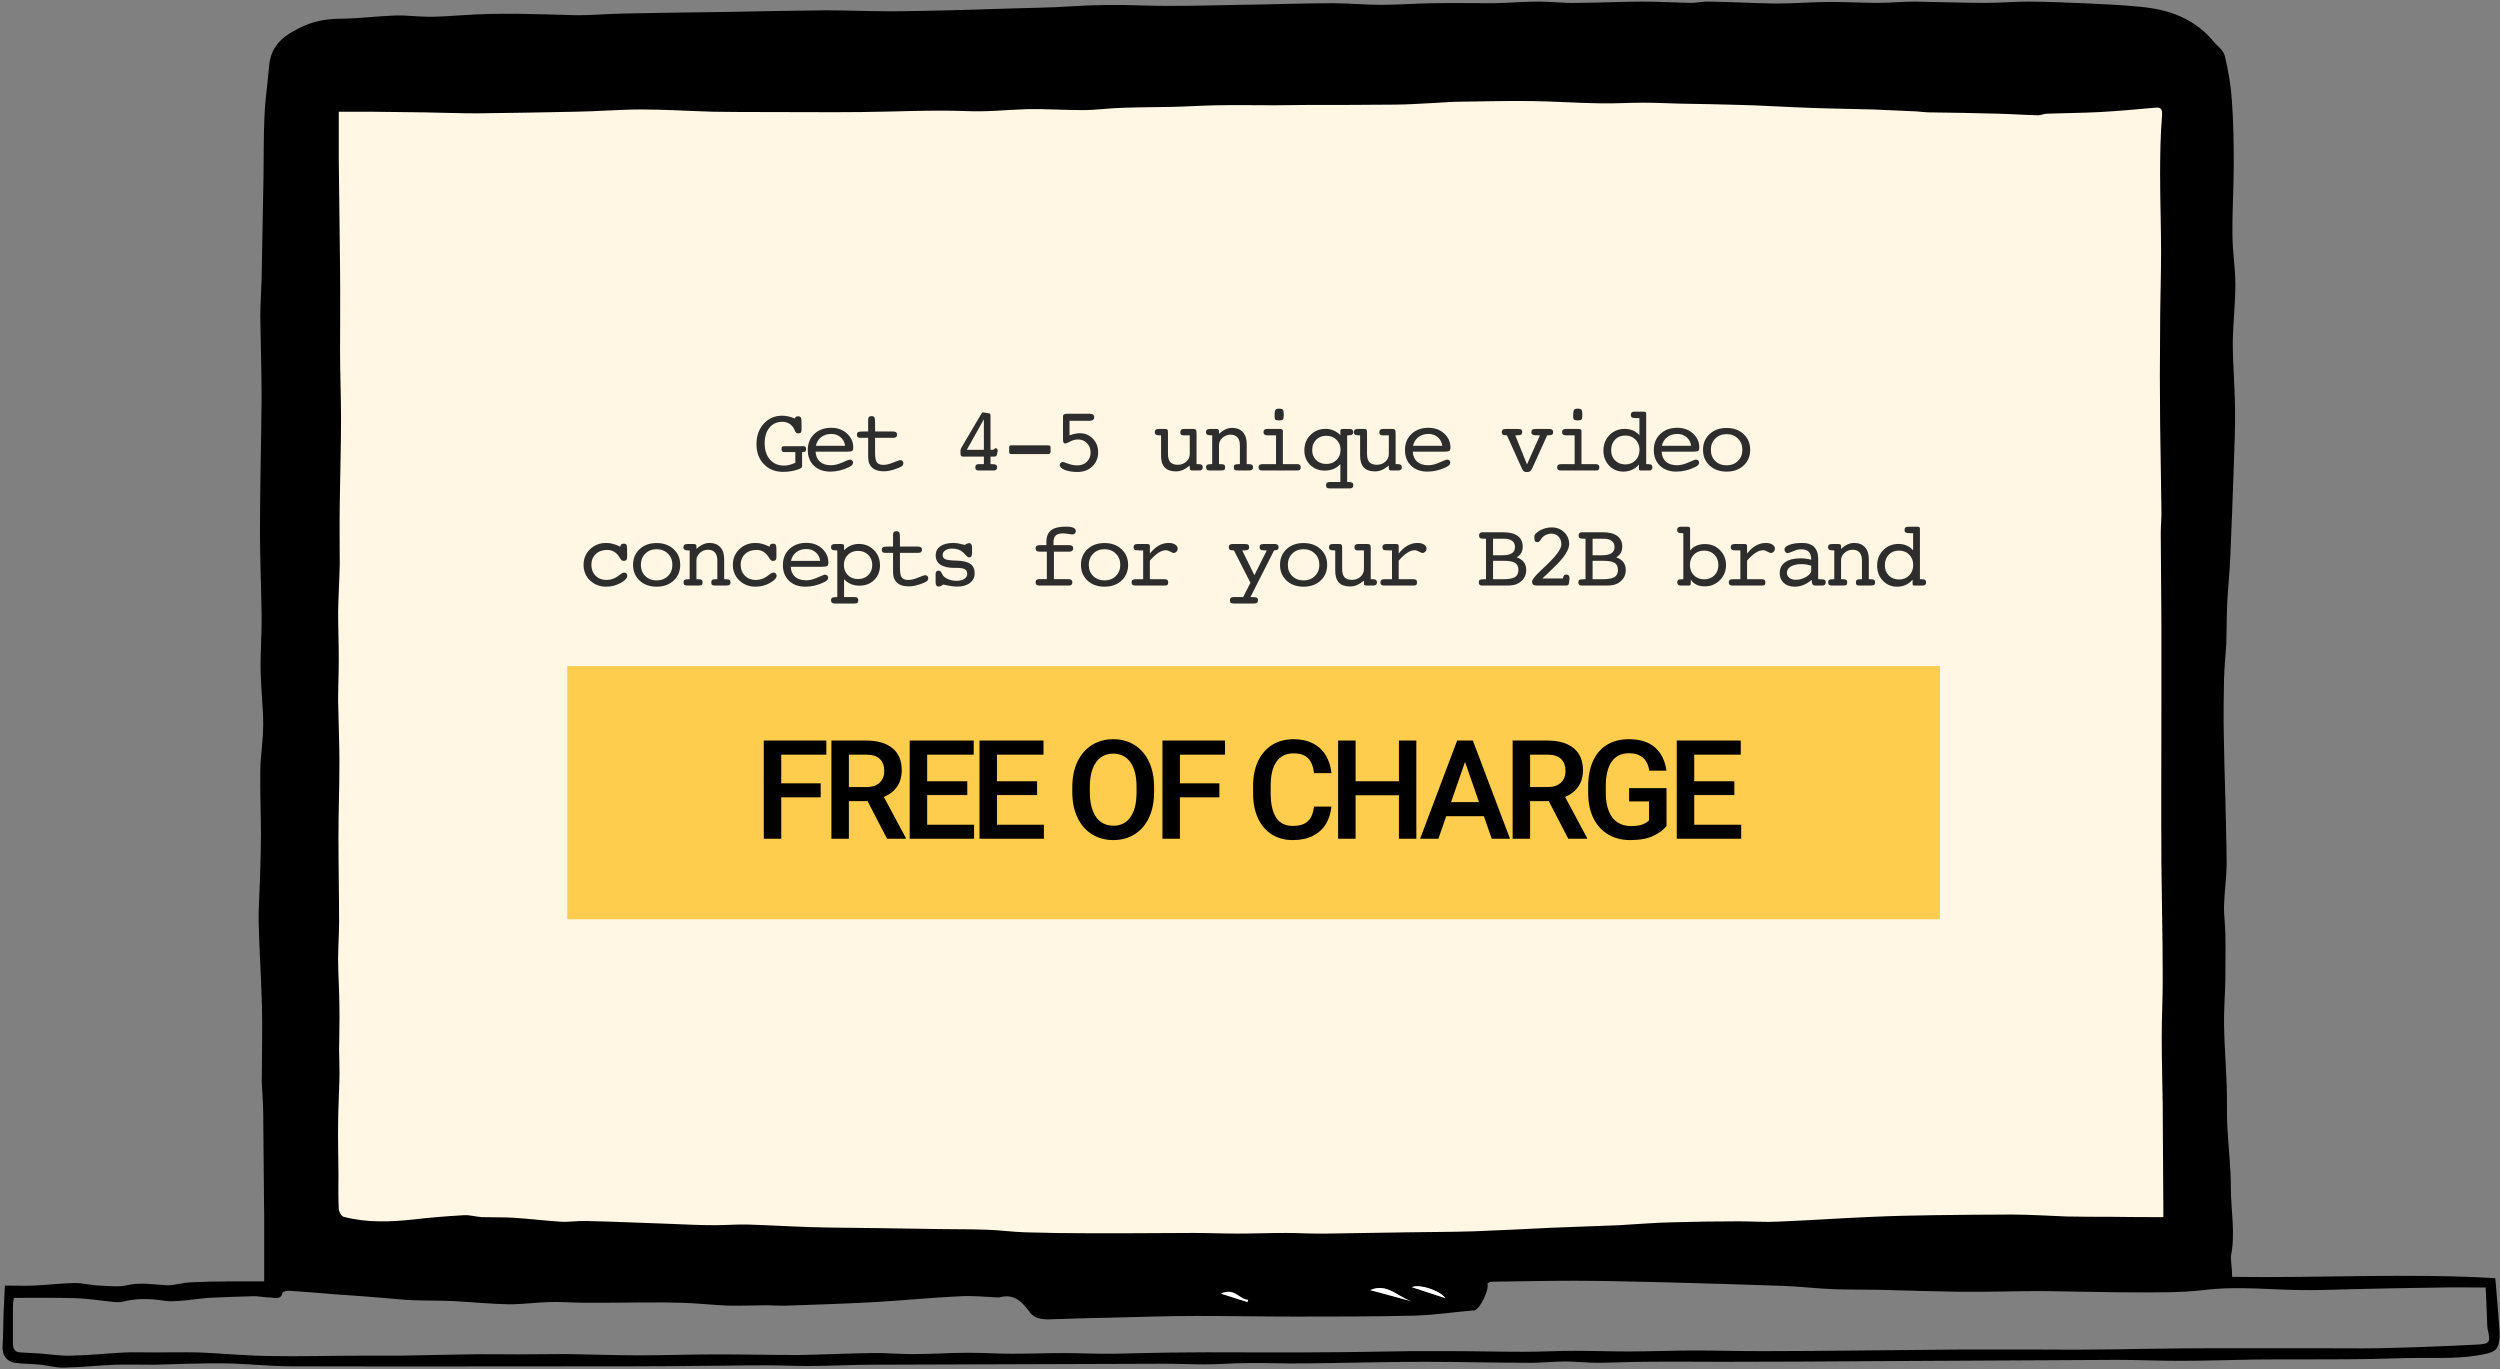 <svg xmlns="http://www.w3.org/2000/svg" width="869" height="476" viewBox="0 0 869 476" fill="none"><rect x="0" y="0" width="869" height="476" fill="#808080" stroke="none"/><rect x="108.878" y="24.543" width="657" height="414" fill="#FFF6E3"></rect><path d="M775.887 443.839C806.42 444.288 836.503 442.492 867.372 444.288C867.821 450.125 868.382 455.738 868.719 461.238C868.831 462.585 868.944 463.932 868.831 465.167C868.495 469.096 867.26 469.994 863.219 470.78C855.922 472.239 848.626 472.014 841.33 472.014C833.697 472.014 825.951 472.463 818.318 472.463C806.869 472.576 795.307 472.463 783.857 472.576C775.214 472.688 766.57 473.025 757.815 473.025C750.518 473.025 743.11 472.688 735.813 472.688C707.75 472.8 679.687 473.025 651.512 473.137C634.001 473.249 616.378 473.361 598.866 473.361C589.774 473.361 580.794 473.249 571.701 473.361C566.201 473.361 560.588 473.698 555.088 473.698C551.384 473.698 547.792 473.249 544.088 473.249C539.71 473.249 535.22 473.81 530.842 473.698C518.943 473.698 507.044 473.361 495.146 473.361C481.114 473.361 467.083 473.81 453.051 473.923C446.541 474.035 440.03 473.698 433.52 473.81C428.693 473.81 423.754 474.259 418.927 474.259C414.212 474.259 409.498 474.035 404.783 474.035C371.108 474.147 337.32 474.259 303.645 474.372C296.011 474.372 288.378 474.821 280.633 474.821C276.255 474.821 271.877 474.596 267.612 474.596C262.224 474.596 256.836 474.596 251.335 474.708C240.671 474.821 229.895 474.933 219.231 474.933C179.943 474.933 140.655 475.045 101.367 474.933C93.846 474.933 86.213 474.035 78.692 473.923C70.386 473.81 62.079 474.147 53.772 474.372C53.211 474.372 52.762 474.372 52.201 474.372C48.272 474.372 44.231 474.259 40.302 474.372C34.353 474.596 28.291 475.27 22.342 475.382C19.648 475.494 16.842 474.708 14.148 474.372C11.117 474.035 8.086 474.147 5.055 473.698C2.024 473.137 0.677 470.78 0.902 467.861C1.126 464.157 1.126 460.34 1.239 456.636C1.351 453.493 1.575 450.35 1.688 446.87C5.168 446.87 8.535 446.982 11.79 446.87C16.505 446.645 21.22 446.084 25.934 445.972C28.853 445.972 31.659 446.758 34.577 446.87C37.721 446.982 41.088 447.431 44.119 446.758C48.833 445.635 53.323 446.533 58.038 446.758C60.62 446.87 63.314 445.86 66.008 445.747C70.722 445.523 75.325 445.411 80.039 445.411C83.968 445.411 88.009 445.411 91.826 445.411C91.826 438.114 91.826 430.706 91.826 423.297C91.713 411.174 91.601 399.051 91.489 386.815C91.489 383.56 91.152 380.305 91.04 377.05C90.928 375.141 91.04 373.121 91.04 371.212C91.04 363.916 91.264 356.62 91.04 349.323C90.816 339.894 90.142 330.353 89.918 320.924C89.805 314.638 90.367 308.351 90.479 301.953C90.591 298.024 90.703 294.096 90.703 290.055C90.703 282.646 90.367 275.125 90.479 267.716C90.591 262.441 91.489 257.165 91.489 251.889C91.489 245.715 90.703 239.429 90.591 233.255C90.479 226.745 91.04 220.122 90.928 213.611C90.816 203.957 90.367 194.416 90.367 184.762C90.367 169.16 90.816 153.557 90.928 137.841C90.928 128.637 90.591 119.432 90.479 110.115C90.479 105.85 90.816 101.472 90.928 97.206C91.152 85.195 91.377 73.184 91.601 61.173C91.713 54.214 91.601 47.254 91.938 40.295C92.162 34.57 93.061 28.845 93.51 23.232C94.071 15.15 99.459 11.783 105.969 8.864C110.123 7.068 114.388 6.507 118.878 6.507C125.052 6.395 131.226 5.609 137.4 5.384C141.329 5.272 145.37 5.833 149.299 5.833C153.227 5.833 157.044 5.497 160.973 5.272C173.882 4.374 186.791 4.935 199.7 5.272C205.312 5.384 210.925 4.823 216.425 4.711C228.436 4.486 240.559 4.262 252.57 4.15C264.02 3.925 275.469 3.701 286.919 3.588C294.328 3.588 301.736 3.925 309.145 3.925C316.104 3.925 323.064 3.701 330.024 3.588C337.432 3.364 344.953 3.139 352.362 2.915C358.76 2.69 365.158 2.69 371.557 2.241C380.088 1.68 388.507 1.568 397.038 1.905C408.375 2.241 419.713 1.905 430.938 1.68C441.714 1.568 452.49 1.119 463.154 1.119C468.767 1.119 474.267 1.68 479.88 1.68C485.829 1.68 491.778 1.231 497.615 1.119C504.799 1.007 512.096 1.119 519.28 1.119C524.556 1.007 529.832 0.558 534.995 0.558C539.148 0.558 543.414 1.119 547.567 1.007C555.313 1.007 563.058 0.558 570.916 0.558C576.528 0.558 582.141 0.894 587.753 1.007C589.886 1.007 591.907 0.445 594.039 0.558C601.785 0.67 609.53 1.119 617.276 1.231C623.674 1.231 630.072 0.67 636.471 0.67C641.859 0.67 647.247 1.007 652.523 1.007C656.9 1.007 661.166 0.558 665.544 0.558C673.738 0.67 681.932 1.007 690.127 1.007C695.066 1.007 700.117 0.558 705.056 0.558C711.455 0.558 717.741 0.894 724.027 1.119C730.65 1.456 737.273 1.68 743.895 2.354C753.661 3.252 762.641 6.282 769.264 14.252C770.611 15.936 772.856 17.395 773.305 19.304C774.54 24.355 775.438 29.518 775.775 34.57C776.336 42.091 776.448 49.611 776.448 57.245C776.448 65.327 775.887 73.521 775.999 81.603C775.999 87.328 777.01 93.053 777.01 98.89C777.01 105.513 776.224 112.136 776.112 118.759C776.112 126.279 776.785 133.912 776.897 141.433C777.01 148.393 776.673 155.465 776.448 162.424C776.112 173.088 775.663 183.752 775.214 194.416C774.989 199.355 774.428 204.294 774.203 209.233C773.979 214.06 773.979 218.887 773.867 223.714C773.642 227.755 773.193 231.684 773.081 235.725C772.969 241.899 772.856 248.072 772.969 254.246C773.081 261.992 773.305 269.849 773.53 277.595C773.642 285.115 773.979 292.636 773.979 300.157C773.979 304.984 773.193 309.923 773.081 314.75C772.969 318.117 773.53 321.485 773.53 324.853C773.642 330.128 773.53 335.516 773.53 340.792C773.418 346.068 772.969 351.232 773.081 356.507C773.193 363.355 773.754 370.202 773.979 376.937C774.203 381.764 773.979 386.479 774.203 391.305C774.54 398.377 775.438 405.561 775.438 412.633C775.438 420.715 777.122 428.685 775.438 436.767C775.55 439.237 775.887 441.482 775.887 443.839ZM751.978 423.073C751.978 422.399 751.978 421.389 751.978 420.379C751.865 408.255 751.865 396.02 751.753 383.897C751.641 376.039 751.416 368.182 751.416 360.212C751.416 352.803 751.865 345.395 751.753 338.098C751.753 325.526 751.416 313.066 751.304 300.494C751.192 281.748 751.304 263.002 751.304 244.144C751.304 235.276 751.304 226.408 751.304 217.652C751.304 212.152 751.192 206.652 751.192 201.039C751.192 195.763 751.079 190.6 751.079 185.324C751.079 182.517 751.416 179.711 751.304 176.905C751.192 166.914 750.967 156.812 750.855 146.821C750.743 135.933 750.743 125.045 750.855 114.156C750.855 105.288 751.192 96.533 751.192 87.665C751.192 78.685 750.855 69.705 750.855 60.612C750.855 53.765 750.967 46.917 751.528 40.182C751.753 37.152 750.518 37.264 748.498 37.488C742.324 38.05 736.15 38.611 729.976 38.948C723.802 39.284 717.741 39.284 711.567 39.509C710.557 39.509 709.434 40.07 708.424 40.07C703.709 39.958 698.995 39.621 694.168 39.509C686.423 39.284 678.677 39.172 670.82 39.06C669.248 39.06 667.789 38.835 666.217 38.723C661.166 38.499 656.115 38.274 651.063 38.05C646.236 37.937 641.41 37.825 636.583 37.713C632.205 37.601 627.939 37.488 623.562 37.264C617.388 37.039 611.214 36.59 605.04 36.478C598.081 36.254 591.121 36.141 584.161 36.029C579.784 35.917 575.518 35.692 571.14 35.692C566.089 35.692 561.15 36.029 556.098 35.917C548.241 35.805 540.383 35.243 532.526 35.131C524.107 35.019 515.688 35.243 507.269 35.356C504.238 35.356 501.207 35.692 498.177 35.805C493.574 36.029 489.084 36.366 484.482 36.366C474.604 36.478 464.613 36.478 454.735 36.478C450.919 36.478 447.102 36.59 443.286 36.59C436.438 36.59 429.591 36.478 422.856 36.59C417.692 36.703 412.416 37.039 407.253 37.152C401.416 37.264 395.579 37.264 389.854 37.488C385.364 37.601 380.874 38.274 376.384 38.274C369.985 38.274 363.587 37.825 357.189 37.937C350.004 38.162 342.933 38.948 335.748 38.611C323.738 38.162 311.614 38.835 299.491 38.948C288.715 39.06 277.939 38.948 267.051 38.948C260.652 38.948 254.254 38.948 247.968 38.835C239.661 38.611 231.355 38.05 223.048 38.05C215.303 38.05 207.669 38.723 199.924 38.835C188.587 39.06 177.249 39.284 165.912 39.397C159.85 39.397 153.676 39.172 147.615 39.06C141.329 38.948 135.043 38.948 128.757 38.835C125.052 38.835 121.46 38.835 117.756 38.835C117.756 43.999 117.756 49.611 117.756 55.224C117.868 68.021 118.093 80.705 118.205 93.502C118.317 103.156 118.205 112.809 118.205 122.351C118.205 130.096 118.542 137.841 118.542 145.587C118.542 155.577 118.205 165.567 118.093 175.558C117.98 182.405 118.093 189.365 118.093 196.212C117.98 201.6 117.644 207.101 117.531 212.489C117.531 218.101 117.756 223.602 117.756 229.214C117.756 234.041 117.531 238.868 117.531 243.695C117.644 250.766 117.98 257.838 117.98 264.91C117.98 273.666 117.644 282.309 117.644 291.065C117.644 300.831 117.868 310.484 117.868 320.25C117.868 324.628 117.531 329.006 117.531 333.384C117.531 338.996 117.98 344.609 117.98 350.221C118.093 355.16 117.868 359.987 117.868 364.926C117.868 368.406 118.093 371.886 117.98 375.253C117.868 380.417 117.531 385.581 117.531 390.744C117.419 396.469 117.644 402.306 117.644 408.031C117.644 412.072 117.531 416.113 117.756 420.154C117.756 421.164 118.654 422.736 119.44 422.96C127.522 425.093 135.828 424.756 144.023 423.858C149.748 423.185 155.585 422.736 161.31 422.399C163.33 422.287 165.463 422.96 167.483 423.073C171.188 423.185 174.892 423.073 178.596 423.297C183.984 423.634 189.26 424.307 194.648 424.644C197.679 424.869 200.822 424.307 203.853 424.42C213.731 424.644 223.497 425.093 233.375 425.43C238.426 425.654 243.478 425.879 248.529 425.879C252.346 425.879 256.274 425.542 260.091 425.654C267.387 425.879 274.684 426.328 281.98 426.552C289.501 426.777 297.134 426.777 304.655 426.889C311.951 427.001 319.247 427.114 326.544 427.226C332.044 427.338 337.432 427.226 342.933 427.45C347.423 427.563 351.913 428.236 356.291 428.348C363.811 428.573 371.22 428.685 378.741 428.685C382.894 428.685 386.935 428.685 391.089 428.685C399.058 428.685 407.028 428.573 414.998 428.573C420.049 428.573 424.988 428.797 430.04 428.797C435.765 428.797 441.377 428.573 447.102 428.573C451.704 428.573 456.307 428.91 460.909 428.797C470.45 428.685 480.104 428.461 489.645 428.348C497.166 428.236 504.575 428.236 512.096 428.012C521.076 427.675 530.056 427.226 539.036 426.777C547.006 426.44 554.976 426.216 562.834 425.879C569.007 425.542 575.293 424.981 581.467 424.869C589.213 424.644 596.846 424.532 604.591 424.532C609.081 424.532 613.571 424.869 617.949 424.644C629.062 424.195 640.063 423.409 651.176 422.96C658.247 422.624 665.319 422.511 672.279 422.399C681.259 422.287 690.127 422.175 699.107 422.175C705.505 422.175 712.016 422.624 718.414 422.848C723.466 422.96 728.629 422.96 733.68 422.96C740.079 423.073 745.916 423.073 751.978 423.073ZM864.005 447.544C858.729 447.544 853.677 447.431 848.626 447.544C838.411 447.656 828.196 447.88 817.981 448.105C813.042 448.217 808.103 448.442 803.164 448.442C790.704 448.554 778.357 446.87 765.897 448.442C758.151 449.34 750.294 449.227 742.548 449.227C731.772 449.227 720.996 448.89 710.332 448.778C700.678 448.778 691.025 449.115 681.371 449.003C671.83 448.891 662.401 448.554 652.859 448.329C647.583 448.217 642.195 448.329 636.92 448.105C631.307 447.88 625.807 447.207 620.194 446.982C606.612 446.533 593.029 446.084 579.447 445.747C568.671 445.523 557.894 445.186 547.231 445.186C537.577 445.186 527.923 445.411 518.382 445.523C517.933 445.523 517.484 445.86 517.035 446.084C517.708 448.329 514.565 454.84 512.545 455.513C512.32 455.626 512.096 455.513 511.984 455.513C505.361 456.075 498.738 457.085 492.003 457.309C478.084 457.646 464.164 457.646 450.245 457.646C438.908 457.646 427.458 457.422 416.121 457.422C406.579 457.422 397.038 457.758 387.497 457.983C380.537 458.095 373.577 458.32 366.73 458.544C363.362 458.656 359.883 458.993 357.638 455.738C355.168 452.37 352.362 449.676 347.647 450.911C347.535 450.911 347.423 451.023 347.31 451.023C342.82 450.799 338.33 450.35 333.84 450.574C323.962 451.023 314.084 452.034 304.206 452.595C294.103 453.156 284.001 453.493 273.786 453.83C271.316 453.942 268.734 453.717 266.265 453.717C261.887 453.717 257.397 453.942 253.019 453.83C247.406 453.605 241.794 452.932 236.181 452.819C228.099 452.595 220.017 452.819 211.823 452.819C208.904 452.819 205.986 452.819 202.955 452.819C199.026 452.819 194.985 452.483 191.056 452.595C186.342 452.707 181.739 453.381 177.025 453.381C170.514 453.268 164.116 452.595 157.605 452.258C152.666 452.034 147.727 452.146 142.9 451.921C139.645 451.809 136.277 451.36 133.022 451.136C127.522 450.687 122.021 450.238 116.409 449.901C111.133 449.452 105.745 449.003 100.469 448.666C99.683 448.666 98.336 448.89 98.224 449.34C97.551 452.034 95.53 451.023 93.959 451.023C91.826 451.023 89.805 450.462 87.672 450.574C82.621 450.687 77.57 450.911 72.519 451.136C69.375 451.36 66.12 451.921 62.977 452.146C61.069 452.258 59.048 452.483 57.14 452.146C52.201 451.36 47.374 451.248 42.547 452.483C41.761 452.707 40.864 452.595 39.965 452.595C35.251 452.146 30.649 451.36 25.934 451.248C18.974 451.023 11.903 451.136 4.831 451.136C4.718 451.809 4.494 453.044 4.494 454.279C4.494 458.432 4.494 462.697 4.494 466.851C4.494 468.647 4.943 469.994 7.076 470.106C9.096 470.218 11.117 470.331 13.25 470.443C16.954 470.667 20.77 471.341 24.475 471.229C30.761 471.116 37.159 470.443 43.445 470.106C46.701 469.994 50.068 470.106 53.323 470.106C58.599 470.106 63.875 469.994 69.151 470.106C77.121 470.443 85.091 471.229 93.061 471.341C104.061 471.565 115.062 471.229 126.062 471.229C130.328 471.229 134.481 471.229 138.747 471.229C146.717 471.116 154.687 470.892 162.657 470.78C168.606 470.667 174.443 470.78 180.392 470.78C185.78 470.78 191.281 470.667 196.669 470.667C205.088 470.78 213.619 471.116 222.038 471.116C231.13 471.116 240.11 470.78 249.203 470.78C258.519 470.78 267.949 471.004 277.265 471.004C285.797 470.892 294.215 470.443 302.747 470.331C308.022 470.218 313.298 470.78 318.574 470.667C324.523 470.667 330.36 470.218 336.31 470.218C341.473 470.218 346.637 470.555 351.8 470.555C357.75 470.555 363.699 470.331 369.648 470.331C375.598 470.331 381.547 470.667 387.497 470.555C395.691 470.443 403.885 470.106 412.192 470.106C421.733 469.994 431.275 470.106 440.816 470.106C450.021 470.106 459.225 470.106 468.43 469.994C475.726 469.882 483.023 469.769 490.319 469.657C495.146 469.657 499.86 469.657 504.687 469.657C512.994 469.657 521.3 469.882 529.495 469.882C535.444 469.882 541.393 469.545 547.455 469.545C553.629 469.545 559.803 469.769 565.977 469.769C573.61 469.769 581.131 469.433 588.764 469.433C596.621 469.433 604.479 469.657 612.336 469.657C623.562 469.657 634.787 469.545 646.012 469.433C657.911 469.32 669.809 469.208 681.708 469.096C690.015 469.096 698.209 469.096 706.516 469.096C713.7 469.096 720.772 469.208 727.956 469.096C733.456 469.096 738.956 468.984 744.457 468.871C752.988 468.759 761.631 468.647 770.162 468.647C781.949 468.647 793.735 468.647 805.521 468.647C812.593 468.647 819.553 468.759 826.625 468.647C837.85 468.422 849.187 467.973 860.413 467.412C865.576 467.188 865.801 466.739 864.678 461.912C864.566 461.575 864.678 461.126 864.566 460.677C864.454 456.187 864.229 452.034 864.005 447.544ZM491.217 452.483C486.278 451.248 482.461 445.747 476.288 448.442C481.451 449.901 486.278 451.136 491.217 452.483ZM502.442 451.248C500.422 448.554 493.238 446.309 490.768 447.431C494.585 448.666 498.289 449.789 502.442 451.248ZM424.427 449.676C428.019 450.799 430.826 451.697 433.632 452.595C433.744 452.37 433.856 452.034 433.856 451.809C430.826 451.697 429.142 447.431 424.427 449.676Z" fill="black"></path><path d="M491.217 452.483C486.278 451.136 481.451 449.789 476.288 448.441C482.349 445.747 486.166 451.248 491.217 452.483Z" fill="white"></path><path d="M502.442 451.248C498.288 449.901 494.584 448.666 490.768 447.431C493.237 446.197 500.421 448.442 502.442 451.248Z" fill="white"></path><path d="M424.427 449.676C429.142 447.431 430.826 451.809 433.856 451.809C433.744 452.034 433.632 452.37 433.632 452.595C430.826 451.697 428.019 450.799 424.427 449.676Z" fill="white"></path><path d="M276.453 160.855V157.136H272.578C272.265 157.136 272.031 157.053 271.875 156.886C271.729 156.72 271.656 156.465 271.656 156.121C271.656 155.725 271.724 155.454 271.859 155.308C271.995 155.163 272.255 155.09 272.64 155.09H279.39C279.661 155.09 279.859 155.178 279.984 155.355C280.12 155.522 280.187 155.777 280.187 156.121C280.187 156.506 280.099 156.772 279.922 156.918C279.755 157.064 279.453 157.136 279.015 157.136H278.812V161.465V161.84C278.812 162.121 278.781 162.319 278.719 162.433C278.656 162.538 278.531 162.642 278.344 162.746C277.75 163.1 276.885 163.402 275.75 163.652C274.614 163.902 273.463 164.027 272.297 164.027C269.505 164.027 267.25 163.136 265.531 161.355C263.812 159.574 262.953 157.251 262.953 154.386C262.953 151.522 263.791 149.157 265.469 147.293C267.156 145.428 269.302 144.496 271.906 144.496C272.614 144.496 273.323 144.579 274.031 144.746C274.75 144.902 275.495 145.142 276.265 145.465C276.37 145.194 276.51 145.001 276.687 144.886C276.875 144.761 277.114 144.699 277.406 144.699C277.896 144.699 278.219 144.845 278.375 145.136C278.541 145.428 278.625 146.1 278.625 147.152V149.277C278.625 149.788 278.536 150.147 278.359 150.355C278.182 150.553 277.875 150.652 277.437 150.652C276.896 150.652 276.505 150.319 276.265 149.652C276.182 149.454 276.114 149.303 276.062 149.199C275.677 148.376 275.125 147.741 274.406 147.293C273.687 146.845 272.864 146.621 271.937 146.621C270.073 146.621 268.583 147.298 267.469 148.652C266.354 149.996 265.797 151.814 265.797 154.105C265.797 156.47 266.411 158.35 267.64 159.746C268.87 161.142 270.505 161.84 272.547 161.84C273.14 161.84 273.75 161.761 274.375 161.605C275.01 161.449 275.703 161.199 276.453 160.855ZM283.502 157.011C283.585 158.511 284.09 159.673 285.017 160.496C285.955 161.308 287.231 161.715 288.845 161.715C290.064 161.715 291.392 161.392 292.83 160.746C294.267 160.09 295.137 159.761 295.439 159.761C295.752 159.761 296.012 159.86 296.22 160.058C296.429 160.256 296.533 160.501 296.533 160.793C296.533 161.095 296.424 161.371 296.205 161.621C295.986 161.871 295.637 162.116 295.158 162.355C294.116 162.866 293.038 163.256 291.924 163.527C290.819 163.798 289.72 163.933 288.627 163.933C286.252 163.933 284.351 163.251 282.924 161.886C281.496 160.511 280.783 158.694 280.783 156.433C280.783 154.131 281.538 152.267 283.049 150.84C284.559 149.413 286.528 148.699 288.955 148.699C291.153 148.699 292.976 149.366 294.424 150.699C295.871 152.032 296.595 153.647 296.595 155.543C296.595 156.126 296.47 156.517 296.22 156.715C295.981 156.913 295.319 157.011 294.236 157.011H294.002H283.502ZM283.58 154.965H293.752C293.595 153.725 293.075 152.73 292.189 151.98C291.314 151.22 290.236 150.84 288.955 150.84C287.569 150.84 286.403 151.204 285.455 151.933C284.507 152.663 283.882 153.673 283.58 154.965ZM310.347 149.98C310.858 149.98 311.228 150.069 311.457 150.246C311.696 150.423 311.816 150.704 311.816 151.09C311.816 151.454 311.707 151.73 311.488 151.918C311.269 152.095 310.941 152.183 310.504 152.183H304.175V157.402C304.175 159.11 304.394 160.235 304.832 160.777C305.28 161.319 306.04 161.59 307.113 161.59C308.061 161.59 309.196 161.314 310.519 160.761C311.842 160.209 312.66 159.933 312.972 159.933C313.264 159.933 313.509 160.038 313.707 160.246C313.915 160.454 314.019 160.709 314.019 161.011C314.019 161.355 313.889 161.657 313.629 161.918C313.379 162.168 312.946 162.413 312.332 162.652C311.311 163.058 310.389 163.355 309.566 163.543C308.754 163.73 307.988 163.824 307.269 163.824C306.05 163.824 305.024 163.631 304.191 163.246C303.368 162.85 302.754 162.267 302.347 161.496C302.139 161.131 301.988 160.699 301.894 160.199C301.811 159.699 301.769 158.928 301.769 157.886V157.402V152.183H299.113C298.675 152.183 298.358 152.1 298.16 151.933C297.962 151.756 297.863 151.475 297.863 151.09C297.863 150.663 297.998 150.371 298.269 150.215C298.54 150.058 299.118 149.98 300.004 149.98H301.769V146.777V145.949C301.769 145.501 301.863 145.173 302.05 144.965C302.248 144.746 302.55 144.636 302.957 144.636C303.415 144.636 303.733 144.767 303.91 145.027C304.087 145.288 304.175 145.881 304.175 146.808V149.98H310.347ZM341.992 156.34V145.746L336.07 156.34H341.992ZM340.304 163.543C339.804 163.543 339.466 163.465 339.289 163.308C339.111 163.142 339.023 162.845 339.023 162.418C339.023 162.043 339.111 161.772 339.289 161.605C339.476 161.428 339.773 161.34 340.179 161.34H341.992V158.715H334.695C334.434 158.715 334.231 158.631 334.085 158.465C333.94 158.298 333.867 158.058 333.867 157.746V156.668C333.867 156.251 334.018 155.814 334.32 155.355C334.372 155.272 334.414 155.204 334.445 155.152L341.039 143.965C341.184 143.704 341.304 143.538 341.398 143.465C341.492 143.392 341.617 143.355 341.773 143.355C341.835 143.355 341.945 143.366 342.101 143.386C342.143 143.397 342.184 143.407 342.226 143.418L343.82 143.668C343.966 143.689 344.08 143.772 344.164 143.918C344.257 144.053 344.304 144.235 344.304 144.465V156.34H345.101C345.33 156.34 345.507 156.251 345.632 156.074C345.757 155.886 345.898 155.793 346.054 155.793C346.263 155.793 346.44 155.871 346.585 156.027C346.731 156.183 346.804 156.376 346.804 156.605C346.804 156.699 346.799 156.788 346.789 156.871C346.778 156.944 346.757 157.022 346.726 157.105L346.601 157.746C346.528 158.121 346.419 158.376 346.273 158.511C346.138 158.647 345.919 158.715 345.617 158.715H344.304V161.34H344.851C345.518 161.34 345.976 161.423 346.226 161.59C346.476 161.746 346.601 162.022 346.601 162.418C346.601 162.793 346.497 163.074 346.289 163.261C346.08 163.449 345.768 163.543 345.351 163.543H340.304ZM351.462 157.84C351.254 157.84 351.087 157.777 350.962 157.652C350.848 157.517 350.79 157.334 350.79 157.105V155.449C350.79 155.251 350.848 155.095 350.962 154.98C351.087 154.866 351.254 154.808 351.462 154.808H364.415C364.655 154.808 364.843 154.866 364.978 154.98C365.113 155.095 365.181 155.251 365.181 155.449V157.105C365.181 157.293 365.103 157.465 364.947 157.621C364.79 157.767 364.613 157.84 364.415 157.84H351.462ZM371.761 151.324C372.449 151.074 373.084 150.892 373.667 150.777C374.251 150.652 374.808 150.59 375.339 150.59C377.162 150.59 378.678 151.225 379.886 152.496C381.105 153.756 381.714 155.324 381.714 157.199C381.714 159.189 381.042 160.829 379.699 162.121C378.355 163.413 376.636 164.058 374.542 164.058C372.792 164.058 371.324 163.824 370.136 163.355C368.959 162.876 368.37 162.298 368.37 161.621C368.37 161.35 368.48 161.11 368.699 160.902C368.917 160.683 369.173 160.574 369.464 160.574C369.579 160.574 370.188 160.777 371.292 161.183C372.407 161.579 373.438 161.777 374.386 161.777C375.782 161.777 376.912 161.36 377.777 160.527C378.652 159.683 379.089 158.6 379.089 157.277C379.089 155.985 378.678 154.913 377.855 154.058C377.032 153.194 375.995 152.761 374.745 152.761C373.808 152.761 372.886 152.996 371.98 153.465C371.084 153.933 370.542 154.168 370.355 154.168C370.042 154.168 369.818 154.053 369.683 153.824C369.558 153.595 369.495 153.178 369.495 152.574V144.793C369.495 144.449 369.6 144.204 369.808 144.058C370.027 143.902 370.402 143.824 370.933 143.824H378.839C379.339 143.824 379.714 143.928 379.964 144.136C380.214 144.334 380.339 144.636 380.339 145.043C380.339 145.428 380.209 145.73 379.949 145.949C379.688 146.157 379.318 146.261 378.839 146.261H371.761V151.324ZM405.984 157.777C405.984 159.09 406.26 160.048 406.812 160.652C407.364 161.256 408.239 161.558 409.437 161.558C410.572 161.558 411.541 161.199 412.343 160.48C413.155 159.761 413.562 158.86 413.562 157.777V151.324H411.421C411.015 151.324 410.718 151.241 410.53 151.074C410.353 150.897 410.265 150.626 410.265 150.261C410.265 149.866 410.364 149.574 410.562 149.386C410.76 149.199 411.077 149.105 411.515 149.105H414.843C415.239 149.105 415.515 149.194 415.671 149.371C415.838 149.538 415.921 149.954 415.921 150.621V161.34H416.64C417.15 161.34 417.515 161.423 417.734 161.59C417.963 161.756 418.077 162.032 418.077 162.418C418.077 162.793 417.968 163.074 417.749 163.261C417.541 163.449 417.234 163.543 416.827 163.543H414.452C414.171 163.543 413.952 163.485 413.796 163.371C413.64 163.256 413.562 163.1 413.562 162.902V161.84C412.562 162.61 411.702 163.142 410.984 163.433C410.275 163.715 409.525 163.855 408.734 163.855C407.015 163.855 405.723 163.402 404.859 162.496C404.004 161.579 403.577 160.199 403.577 158.355V151.324H403.249C402.541 151.324 402.056 151.241 401.796 151.074C401.536 150.907 401.405 150.616 401.405 150.199C401.405 149.834 401.504 149.564 401.702 149.386C401.911 149.199 402.228 149.105 402.655 149.105H405.015C405.379 149.105 405.629 149.178 405.765 149.324C405.911 149.47 405.984 149.793 405.984 150.293V157.777ZM421.36 161.34V151.324H421.064C420.355 151.324 419.866 151.241 419.595 151.074C419.334 150.907 419.204 150.616 419.204 150.199C419.204 149.814 419.314 149.538 419.532 149.371C419.751 149.194 420.105 149.105 420.595 149.105H421.329H422.829C423.11 149.105 423.329 149.163 423.485 149.277C423.642 149.392 423.72 149.548 423.72 149.746V150.808C424.48 150.1 425.23 149.579 425.97 149.246C426.72 148.902 427.496 148.73 428.298 148.73C429.871 148.73 431.105 149.22 432.001 150.199C432.907 151.178 433.36 152.532 433.36 154.261V161.34H434.095C434.616 161.34 434.991 161.428 435.22 161.605C435.449 161.772 435.564 162.043 435.564 162.418C435.564 162.824 435.439 163.116 435.189 163.293C434.949 163.459 434.517 163.543 433.892 163.543H430.439C429.772 163.543 429.345 163.465 429.157 163.308C428.97 163.152 428.876 162.855 428.876 162.418C428.876 162.011 428.985 161.73 429.204 161.574C429.423 161.418 429.834 161.34 430.439 161.34H430.985V154.84C430.985 153.621 430.709 152.694 430.157 152.058C429.605 151.413 428.803 151.09 427.751 151.09C426.689 151.09 425.751 151.449 424.939 152.168C424.126 152.886 423.72 153.777 423.72 154.84V161.34H424.267C424.892 161.34 425.314 161.418 425.532 161.574C425.751 161.73 425.86 162.011 425.86 162.418C425.86 162.855 425.767 163.152 425.579 163.308C425.392 163.465 424.933 163.543 424.204 163.543H421.36H420.517C420.09 163.543 419.767 163.454 419.548 163.277C419.34 163.09 419.235 162.803 419.235 162.418C419.235 162.001 419.355 161.72 419.595 161.574C419.845 161.418 420.324 161.34 421.032 161.34H421.36ZM443.034 144.605C443.034 143.48 443.133 142.772 443.331 142.48C443.539 142.189 443.977 142.043 444.644 142.043C445.289 142.043 445.716 142.168 445.925 142.418C446.133 142.657 446.237 143.235 446.237 144.152C446.237 145.048 446.138 145.605 445.94 145.824C445.753 146.032 445.321 146.136 444.644 146.136C443.977 146.136 443.539 146.038 443.331 145.84C443.133 145.642 443.034 145.23 443.034 144.605ZM445.925 161.34H450.94C451.347 161.34 451.644 161.428 451.831 161.605C452.029 161.772 452.128 162.043 452.128 162.418C452.128 162.845 452.034 163.142 451.847 163.308C451.67 163.465 451.336 163.543 450.847 163.543H438.722C438.305 163.543 437.993 163.449 437.784 163.261C437.576 163.074 437.472 162.793 437.472 162.418C437.472 162.053 437.581 161.782 437.8 161.605C438.019 161.428 438.347 161.34 438.784 161.34H443.55V151.324H440.503C440.076 151.324 439.748 151.23 439.519 151.043C439.3 150.845 439.19 150.564 439.19 150.199C439.19 149.834 439.295 149.564 439.503 149.386C439.711 149.199 440.024 149.105 440.44 149.105H445.019C445.3 149.105 445.519 149.163 445.675 149.277C445.841 149.392 445.925 149.548 445.925 149.746V161.34ZM456.114 156.433C456.114 157.85 456.573 159.011 457.489 159.918C458.406 160.824 459.588 161.277 461.036 161.277C462.484 161.277 463.666 160.819 464.583 159.902C465.51 158.975 465.974 157.798 465.974 156.371C465.974 154.954 465.51 153.788 464.583 152.871C463.666 151.944 462.484 151.48 461.036 151.48C459.578 151.48 458.39 151.944 457.474 152.871C456.567 153.798 456.114 154.985 456.114 156.433ZM465.911 167.543V161.308C465.265 162.038 464.479 162.6 463.552 162.996C462.625 163.381 461.604 163.574 460.489 163.574C458.437 163.574 456.739 162.913 455.395 161.59C454.062 160.267 453.395 158.579 453.395 156.527C453.395 154.381 454.099 152.605 455.505 151.199C456.921 149.782 458.682 149.074 460.786 149.074C461.765 149.074 462.682 149.256 463.536 149.621C464.39 149.985 465.182 150.532 465.911 151.261V149.746C465.911 149.527 465.979 149.366 466.114 149.261C466.26 149.157 466.489 149.105 466.802 149.105H469.161C469.578 149.105 469.885 149.194 470.083 149.371C470.281 149.548 470.38 149.824 470.38 150.199C470.38 150.616 470.25 150.907 469.989 151.074C469.739 151.241 469.265 151.324 468.567 151.324H468.27V167.543H468.567C469.276 167.543 469.76 167.626 470.02 167.793C470.281 167.959 470.411 168.251 470.411 168.668C470.411 169.032 470.307 169.308 470.099 169.496C469.89 169.683 469.578 169.777 469.161 169.777H462.255C461.765 169.777 461.421 169.694 461.224 169.527C461.036 169.36 460.942 169.074 460.942 168.668C460.942 168.293 461.046 168.011 461.255 167.824C461.463 167.636 461.765 167.543 462.161 167.543H465.911ZM475.179 157.777C475.179 159.09 475.455 160.048 476.007 160.652C476.559 161.256 477.434 161.558 478.632 161.558C479.767 161.558 480.736 161.199 481.538 160.48C482.35 159.761 482.757 158.86 482.757 157.777V151.324H480.616C480.21 151.324 479.913 151.241 479.725 151.074C479.548 150.897 479.46 150.626 479.46 150.261C479.46 149.866 479.559 149.574 479.757 149.386C479.955 149.199 480.272 149.105 480.71 149.105H484.038C484.434 149.105 484.71 149.194 484.866 149.371C485.033 149.538 485.116 149.954 485.116 150.621V161.34H485.835C486.345 161.34 486.71 161.423 486.929 161.59C487.158 161.756 487.272 162.032 487.272 162.418C487.272 162.793 487.163 163.074 486.944 163.261C486.736 163.449 486.429 163.543 486.022 163.543H483.647C483.366 163.543 483.147 163.485 482.991 163.371C482.835 163.256 482.757 163.1 482.757 162.902V161.84C481.757 162.61 480.897 163.142 480.179 163.433C479.47 163.715 478.72 163.855 477.929 163.855C476.21 163.855 474.918 163.402 474.054 162.496C473.199 161.579 472.772 160.199 472.772 158.355V151.324H472.444C471.736 151.324 471.251 151.241 470.991 151.074C470.731 150.907 470.6 150.616 470.6 150.199C470.6 149.834 470.699 149.564 470.897 149.386C471.106 149.199 471.423 149.105 471.85 149.105H474.21C474.574 149.105 474.824 149.178 474.96 149.324C475.106 149.47 475.179 149.793 475.179 150.293V157.777ZM491.087 157.011C491.17 158.511 491.675 159.673 492.602 160.496C493.54 161.308 494.816 161.715 496.43 161.715C497.649 161.715 498.977 161.392 500.415 160.746C501.852 160.09 502.722 159.761 503.024 159.761C503.337 159.761 503.597 159.86 503.805 160.058C504.014 160.256 504.118 160.501 504.118 160.793C504.118 161.095 504.009 161.371 503.79 161.621C503.571 161.871 503.222 162.116 502.743 162.355C501.701 162.866 500.623 163.256 499.509 163.527C498.404 163.798 497.305 163.933 496.212 163.933C493.837 163.933 491.936 163.251 490.509 161.886C489.081 160.511 488.368 158.694 488.368 156.433C488.368 154.131 489.123 152.267 490.634 150.84C492.144 149.413 494.113 148.699 496.54 148.699C498.738 148.699 500.561 149.366 502.009 150.699C503.456 152.032 504.18 153.647 504.18 155.543C504.18 156.126 504.055 156.517 503.805 156.715C503.566 156.913 502.904 157.011 501.821 157.011H501.587H491.087ZM491.165 154.965H501.337C501.18 153.725 500.66 152.73 499.774 151.98C498.899 151.22 497.821 150.84 496.54 150.84C495.154 150.84 493.988 151.204 493.04 151.933C492.092 152.663 491.467 153.673 491.165 154.965ZM523.809 151.324C523.122 151.324 522.648 151.241 522.387 151.074C522.137 150.907 522.012 150.616 522.012 150.199C522.012 149.834 522.116 149.564 522.325 149.386C522.533 149.199 522.846 149.105 523.262 149.105H527.637C528.231 149.105 528.627 149.189 528.825 149.355C529.023 149.511 529.122 149.793 529.122 150.199C529.122 150.616 528.991 150.907 528.731 151.074C528.471 151.241 527.991 151.324 527.294 151.324H526.715L530.778 161.433L535.294 151.324H534.356C533.554 151.324 533.012 151.246 532.731 151.09C532.45 150.923 532.309 150.626 532.309 150.199C532.309 149.793 532.408 149.511 532.606 149.355C532.804 149.189 533.2 149.105 533.794 149.105H538.622C539.038 149.105 539.351 149.199 539.559 149.386C539.768 149.564 539.872 149.834 539.872 150.199C539.872 150.616 539.741 150.907 539.481 151.074C539.231 151.241 538.762 151.324 538.075 151.324H537.794L532.637 162.715C532.377 163.288 532.116 163.657 531.856 163.824C531.606 164.001 531.236 164.09 530.747 164.09C530.299 164.09 529.95 164.006 529.7 163.84C529.46 163.673 529.21 163.298 528.95 162.715L523.809 151.324ZM546.827 144.605C546.827 143.48 546.926 142.772 547.124 142.48C547.332 142.189 547.769 142.043 548.436 142.043C549.082 142.043 549.509 142.168 549.717 142.418C549.926 142.657 550.03 143.235 550.03 144.152C550.03 145.048 549.931 145.605 549.733 145.824C549.545 146.032 549.113 146.136 548.436 146.136C547.769 146.136 547.332 146.038 547.124 145.84C546.926 145.642 546.827 145.23 546.827 144.605ZM549.717 161.34H554.733C555.139 161.34 555.436 161.428 555.624 161.605C555.821 161.772 555.92 162.043 555.92 162.418C555.92 162.845 555.827 163.142 555.639 163.308C555.462 163.465 555.129 163.543 554.639 163.543H542.514C542.097 163.543 541.785 163.449 541.577 163.261C541.368 163.074 541.264 162.793 541.264 162.418C541.264 162.053 541.374 161.782 541.592 161.605C541.811 161.428 542.139 161.34 542.577 161.34H547.342V151.324H544.295C543.868 151.324 543.54 151.23 543.311 151.043C543.092 150.845 542.983 150.564 542.983 150.199C542.983 149.834 543.087 149.564 543.295 149.386C543.504 149.199 543.816 149.105 544.233 149.105H548.811C549.092 149.105 549.311 149.163 549.467 149.277C549.634 149.392 549.717 149.548 549.717 149.746V161.34ZM570.266 163.543C570.047 163.543 569.891 163.491 569.797 163.386C569.714 163.272 569.672 163.058 569.672 162.746V161.465C569.047 162.246 568.266 162.855 567.329 163.293C566.391 163.72 565.375 163.933 564.282 163.933C562.313 163.933 560.662 163.235 559.329 161.84C558.006 160.433 557.344 158.689 557.344 156.605C557.344 154.449 558.053 152.657 559.469 151.23C560.886 149.793 562.651 149.074 564.766 149.074C565.839 149.074 566.803 149.267 567.657 149.652C568.511 150.027 569.245 150.584 569.86 151.324V145.34H569.032C568.125 145.34 567.537 145.261 567.266 145.105C567.006 144.939 566.875 144.642 566.875 144.215C566.875 143.84 566.98 143.558 567.188 143.371C567.407 143.183 567.719 143.09 568.125 143.09H571.329C571.641 143.09 571.865 143.142 572 143.246C572.146 143.35 572.219 143.511 572.219 143.73V161.34H572.922C573.433 161.34 573.803 161.428 574.032 161.605C574.261 161.772 574.375 162.043 574.375 162.418C574.375 162.772 574.276 163.048 574.079 163.246C573.881 163.444 573.615 163.543 573.282 163.543H570.266ZM560.032 156.527C560.032 157.965 560.495 159.142 561.422 160.058C562.349 160.975 563.526 161.433 564.954 161.433C566.391 161.433 567.573 160.959 568.5 160.011C569.428 159.053 569.891 157.84 569.891 156.371C569.891 154.923 569.428 153.73 568.5 152.793C567.584 151.855 566.401 151.386 564.954 151.386C563.485 151.386 562.297 151.86 561.391 152.808C560.485 153.756 560.032 154.996 560.032 156.527ZM577.58 157.011C577.664 158.511 578.169 159.673 579.096 160.496C580.034 161.308 581.31 161.715 582.924 161.715C584.143 161.715 585.471 161.392 586.909 160.746C588.346 160.09 589.216 159.761 589.518 159.761C589.83 159.761 590.091 159.86 590.299 160.058C590.508 160.256 590.612 160.501 590.612 160.793C590.612 161.095 590.502 161.371 590.284 161.621C590.065 161.871 589.716 162.116 589.237 162.355C588.195 162.866 587.117 163.256 586.002 163.527C584.898 163.798 583.799 163.933 582.705 163.933C580.33 163.933 578.429 163.251 577.002 161.886C575.575 160.511 574.862 158.694 574.862 156.433C574.862 154.131 575.617 152.267 577.127 150.84C578.638 149.413 580.606 148.699 583.034 148.699C585.231 148.699 587.054 149.366 588.502 150.699C589.95 152.032 590.674 153.647 590.674 155.543C590.674 156.126 590.549 156.517 590.299 156.715C590.06 156.913 589.398 157.011 588.315 157.011H588.08H577.58ZM577.659 154.965H587.83C587.674 153.725 587.153 152.73 586.268 151.98C585.393 151.22 584.315 150.84 583.034 150.84C581.648 150.84 580.481 151.204 579.534 151.933C578.586 152.663 577.961 153.673 577.659 154.965ZM600.16 161.746C601.765 161.746 603.077 161.241 604.098 160.23C605.129 159.209 605.645 157.913 605.645 156.34C605.645 154.767 605.129 153.47 604.098 152.449C603.067 151.418 601.754 150.902 600.16 150.902C598.567 150.902 597.254 151.418 596.223 152.449C595.202 153.47 594.692 154.767 594.692 156.34C594.692 157.923 595.202 159.22 596.223 160.23C597.244 161.241 598.556 161.746 600.16 161.746ZM608.364 156.34C608.364 158.569 607.603 160.392 606.082 161.808C604.561 163.225 602.587 163.933 600.16 163.933C597.744 163.933 595.775 163.225 594.254 161.808C592.733 160.392 591.973 158.569 591.973 156.34C591.973 154.11 592.733 152.293 594.254 150.886C595.775 149.47 597.744 148.761 600.16 148.761C602.577 148.761 604.546 149.47 606.067 150.886C607.598 152.303 608.364 154.121 608.364 156.34ZM215.642 190.043V189.98C215.642 189.636 215.741 189.386 215.939 189.23C216.136 189.064 216.444 188.98 216.86 188.98C217.288 188.98 217.579 189.105 217.735 189.355C217.902 189.605 217.985 190.121 217.985 190.902V193.808C217.985 194.194 217.886 194.485 217.689 194.683C217.491 194.871 217.194 194.965 216.798 194.965C216.517 194.965 216.272 194.886 216.064 194.73C215.866 194.564 215.621 194.225 215.329 193.715C214.829 192.871 214.22 192.235 213.501 191.808C212.793 191.371 211.975 191.152 211.048 191.152C209.423 191.152 208.1 191.631 207.079 192.59C206.069 193.548 205.564 194.788 205.564 196.308C205.564 197.86 206.048 199.131 207.017 200.121C207.996 201.1 209.251 201.59 210.782 201.59C211.48 201.59 212.142 201.496 212.767 201.308C213.402 201.11 214.001 200.819 214.564 200.433C214.761 200.308 215.027 200.116 215.36 199.855C216.038 199.303 216.569 199.027 216.954 199.027C217.277 199.027 217.538 199.131 217.735 199.34C217.944 199.538 218.048 199.798 218.048 200.121C218.048 200.944 217.267 201.788 215.704 202.652C214.152 203.506 212.501 203.933 210.751 203.933C208.491 203.933 206.605 203.209 205.095 201.761C203.595 200.314 202.845 198.506 202.845 196.34C202.845 194.173 203.595 192.366 205.095 190.918C206.595 189.459 208.47 188.73 210.72 188.73C211.511 188.73 212.303 188.84 213.095 189.058C213.897 189.267 214.746 189.595 215.642 190.043ZM228.237 201.746C229.841 201.746 231.154 201.241 232.175 200.23C233.206 199.209 233.722 197.913 233.722 196.34C233.722 194.767 233.206 193.47 232.175 192.449C231.144 191.418 229.831 190.902 228.237 190.902C226.644 190.902 225.331 191.418 224.3 192.449C223.279 193.47 222.769 194.767 222.769 196.34C222.769 197.923 223.279 199.22 224.3 200.23C225.321 201.241 226.633 201.746 228.237 201.746ZM236.44 196.34C236.44 198.569 235.68 200.392 234.159 201.808C232.638 203.225 230.664 203.933 228.237 203.933C225.821 203.933 223.852 203.225 222.331 201.808C220.81 200.392 220.05 198.569 220.05 196.34C220.05 194.11 220.81 192.293 222.331 190.886C223.852 189.47 225.821 188.761 228.237 188.761C230.654 188.761 232.623 189.47 234.144 190.886C235.675 192.303 236.44 194.121 236.44 196.34ZM239.724 201.34V191.324H239.427C238.718 191.324 238.229 191.241 237.958 191.074C237.698 190.907 237.567 190.616 237.567 190.199C237.567 189.814 237.677 189.538 237.895 189.371C238.114 189.194 238.468 189.105 238.958 189.105H239.692H241.192C241.474 189.105 241.692 189.163 241.849 189.277C242.005 189.392 242.083 189.548 242.083 189.746V190.808C242.843 190.1 243.593 189.579 244.333 189.246C245.083 188.902 245.859 188.73 246.661 188.73C248.234 188.73 249.468 189.22 250.364 190.199C251.27 191.178 251.724 192.532 251.724 194.261V201.34H252.458C252.979 201.34 253.354 201.428 253.583 201.605C253.812 201.772 253.927 202.043 253.927 202.418C253.927 202.824 253.802 203.116 253.552 203.293C253.312 203.459 252.88 203.543 252.255 203.543H248.802C248.135 203.543 247.708 203.465 247.52 203.308C247.333 203.152 247.239 202.855 247.239 202.418C247.239 202.011 247.349 201.73 247.567 201.574C247.786 201.418 248.198 201.34 248.802 201.34H249.349V194.84C249.349 193.621 249.073 192.694 248.52 192.058C247.968 191.413 247.166 191.09 246.114 191.09C245.052 191.09 244.114 191.449 243.302 192.168C242.489 192.886 242.083 193.777 242.083 194.84V201.34H242.63C243.255 201.34 243.677 201.418 243.895 201.574C244.114 201.73 244.224 202.011 244.224 202.418C244.224 202.855 244.13 203.152 243.942 203.308C243.755 203.465 243.296 203.543 242.567 203.543H239.724H238.88C238.453 203.543 238.13 203.454 237.911 203.277C237.703 203.09 237.599 202.803 237.599 202.418C237.599 202.001 237.718 201.72 237.958 201.574C238.208 201.418 238.687 201.34 239.395 201.34H239.724ZM267.538 190.043V189.98C267.538 189.636 267.637 189.386 267.835 189.23C268.033 189.064 268.34 188.98 268.757 188.98C269.184 188.98 269.475 189.105 269.632 189.355C269.798 189.605 269.882 190.121 269.882 190.902V193.808C269.882 194.194 269.783 194.485 269.585 194.683C269.387 194.871 269.09 194.965 268.694 194.965C268.413 194.965 268.168 194.886 267.96 194.73C267.762 194.564 267.517 194.225 267.225 193.715C266.725 192.871 266.116 192.235 265.397 191.808C264.689 191.371 263.871 191.152 262.944 191.152C261.319 191.152 259.996 191.631 258.975 192.59C257.965 193.548 257.46 194.788 257.46 196.308C257.46 197.86 257.944 199.131 258.913 200.121C259.892 201.1 261.147 201.59 262.679 201.59C263.376 201.59 264.038 201.496 264.663 201.308C265.298 201.11 265.897 200.819 266.46 200.433C266.658 200.308 266.923 200.116 267.257 199.855C267.934 199.303 268.465 199.027 268.85 199.027C269.173 199.027 269.434 199.131 269.632 199.34C269.84 199.538 269.944 199.798 269.944 200.121C269.944 200.944 269.163 201.788 267.6 202.652C266.048 203.506 264.397 203.933 262.647 203.933C260.387 203.933 258.501 203.209 256.991 201.761C255.491 200.314 254.741 198.506 254.741 196.34C254.741 194.173 255.491 192.366 256.991 190.918C258.491 189.459 260.366 188.73 262.616 188.73C263.408 188.73 264.199 188.84 264.991 189.058C265.793 189.267 266.642 189.595 267.538 190.043ZM274.852 197.011C274.936 198.511 275.441 199.673 276.368 200.496C277.305 201.308 278.581 201.715 280.196 201.715C281.415 201.715 282.743 201.392 284.18 200.746C285.618 200.09 286.488 199.761 286.79 199.761C287.102 199.761 287.363 199.86 287.571 200.058C287.779 200.256 287.884 200.501 287.884 200.793C287.884 201.095 287.774 201.371 287.555 201.621C287.337 201.871 286.988 202.116 286.509 202.355C285.467 202.866 284.389 203.256 283.274 203.527C282.17 203.798 281.071 203.933 279.977 203.933C277.602 203.933 275.701 203.251 274.274 201.886C272.847 200.511 272.134 198.694 272.134 196.433C272.134 194.131 272.889 192.267 274.399 190.84C275.91 189.413 277.878 188.699 280.305 188.699C282.503 188.699 284.326 189.366 285.774 190.699C287.222 192.032 287.946 193.647 287.946 195.543C287.946 196.126 287.821 196.517 287.571 196.715C287.331 196.913 286.67 197.011 285.587 197.011H285.352H274.852ZM274.93 194.965H285.102C284.946 193.725 284.425 192.73 283.54 191.98C282.665 191.22 281.587 190.84 280.305 190.84C278.92 190.84 277.753 191.204 276.805 191.933C275.858 192.663 275.233 193.673 274.93 194.965ZM293.401 207.543H297.151C297.547 207.543 297.844 207.636 298.042 207.824C298.24 208.011 298.339 208.293 298.339 208.668C298.339 209.074 298.24 209.36 298.042 209.527C297.854 209.694 297.516 209.777 297.026 209.777H290.135C289.719 209.777 289.401 209.683 289.182 209.496C288.974 209.308 288.87 209.032 288.87 208.668C288.87 208.251 289 207.959 289.26 207.793C289.531 207.626 290.026 207.543 290.745 207.543H291.042V191.324H290.745C290.026 191.324 289.531 191.241 289.26 191.074C289 190.907 288.87 190.616 288.87 190.199C288.87 189.834 288.974 189.564 289.182 189.386C289.401 189.199 289.719 189.105 290.135 189.105H292.51C292.823 189.105 293.047 189.157 293.182 189.261C293.328 189.366 293.401 189.527 293.401 189.746V191.261C294.109 190.532 294.891 189.985 295.745 189.621C296.609 189.256 297.536 189.074 298.526 189.074C300.62 189.074 302.37 189.782 303.776 191.199C305.182 192.616 305.885 194.392 305.885 196.527C305.885 198.579 305.219 200.267 303.885 201.59C302.552 202.913 300.849 203.574 298.776 203.574C297.672 203.574 296.656 203.381 295.729 202.996C294.802 202.6 294.026 202.038 293.401 201.308V207.543ZM298.245 201.277C299.693 201.277 300.88 200.824 301.807 199.918C302.734 199.001 303.198 197.819 303.198 196.371C303.198 194.954 302.729 193.788 301.792 192.871C300.865 191.944 299.682 191.48 298.245 191.48C296.807 191.48 295.63 191.939 294.714 192.855C293.797 193.772 293.339 194.944 293.339 196.371C293.339 197.808 293.792 198.985 294.698 199.902C295.615 200.819 296.797 201.277 298.245 201.277ZM318.997 189.98C319.507 189.98 319.877 190.069 320.106 190.246C320.346 190.423 320.465 190.704 320.465 191.09C320.465 191.454 320.356 191.73 320.137 191.918C319.919 192.095 319.59 192.183 319.153 192.183H312.825V197.402C312.825 199.11 313.044 200.235 313.481 200.777C313.929 201.319 314.689 201.59 315.762 201.59C316.71 201.59 317.846 201.314 319.169 200.761C320.491 200.209 321.309 199.933 321.622 199.933C321.913 199.933 322.158 200.038 322.356 200.246C322.564 200.454 322.669 200.709 322.669 201.011C322.669 201.355 322.538 201.657 322.278 201.918C322.028 202.168 321.596 202.413 320.981 202.652C319.96 203.058 319.038 203.355 318.215 203.543C317.403 203.73 316.637 203.824 315.919 203.824C314.7 203.824 313.674 203.631 312.84 203.246C312.018 202.85 311.403 202.267 310.997 201.496C310.788 201.131 310.637 200.699 310.544 200.199C310.46 199.699 310.419 198.928 310.419 197.886V197.402V192.183H307.762C307.325 192.183 307.007 192.1 306.809 191.933C306.611 191.756 306.512 191.475 306.512 191.09C306.512 190.663 306.648 190.371 306.919 190.215C307.189 190.058 307.768 189.98 308.653 189.98H310.419V186.777V185.949C310.419 185.501 310.512 185.173 310.7 184.965C310.898 184.746 311.2 184.636 311.606 184.636C312.064 184.636 312.382 184.767 312.559 185.027C312.736 185.288 312.825 185.881 312.825 186.808V189.98H318.997ZM325.217 202.418V199.636C325.217 199.178 325.301 198.85 325.467 198.652C325.644 198.454 325.926 198.355 326.311 198.355C326.738 198.355 327.077 198.647 327.327 199.23C327.493 199.584 327.644 199.85 327.78 200.027C328.217 200.59 328.863 201.043 329.717 201.386C330.571 201.72 331.514 201.886 332.545 201.886C333.65 201.886 334.535 201.663 335.202 201.215C335.868 200.767 336.202 200.178 336.202 199.449C336.202 198.709 335.931 198.183 335.389 197.871C334.858 197.558 333.941 197.402 332.639 197.402H331.78C329.655 197.402 328.035 197.032 326.92 196.293C325.806 195.553 325.249 194.48 325.249 193.074C325.249 191.699 325.79 190.631 326.874 189.871C327.967 189.11 329.499 188.73 331.467 188.73C332.269 188.73 333.087 188.845 333.92 189.074C334.754 189.293 335.191 189.402 335.233 189.402C335.348 189.402 335.566 189.303 335.889 189.105C336.212 188.897 336.53 188.793 336.842 188.793C337.196 188.793 337.457 188.923 337.624 189.183C337.801 189.444 337.889 189.834 337.889 190.355V192.183C337.889 192.735 337.806 193.136 337.639 193.386C337.473 193.626 337.207 193.746 336.842 193.746C336.53 193.746 336.144 193.48 335.686 192.949C335.363 192.584 335.098 192.308 334.889 192.121C334.337 191.61 333.749 191.246 333.124 191.027C332.499 190.798 331.764 190.683 330.92 190.683C329.941 190.683 329.15 190.902 328.545 191.34C327.952 191.767 327.655 192.314 327.655 192.98C327.655 193.636 327.962 194.105 328.577 194.386C329.191 194.668 330.514 194.829 332.545 194.871C334.712 194.923 336.295 195.303 337.295 196.011C338.295 196.709 338.795 197.793 338.795 199.261C338.795 200.668 338.243 201.793 337.139 202.636C336.035 203.48 334.545 203.902 332.67 203.902C332.077 203.902 331.415 203.845 330.686 203.73C329.957 203.626 329.04 203.444 327.936 203.183C327.571 203.423 327.259 203.6 326.999 203.715C326.738 203.84 326.519 203.902 326.342 203.902C325.978 203.902 325.696 203.777 325.499 203.527C325.311 203.267 325.217 202.897 325.217 202.418ZM371.44 201.308C371.867 201.308 372.19 201.402 372.409 201.59C372.638 201.777 372.752 202.053 372.752 202.418C372.752 202.793 372.643 203.074 372.424 203.261C372.216 203.449 371.909 203.543 371.502 203.543H361.284C360.856 203.543 360.528 203.449 360.299 203.261C360.08 203.074 359.971 202.793 359.971 202.418C359.971 202.053 360.075 201.777 360.284 201.59C360.502 201.402 360.815 201.308 361.221 201.308H363.877V191.761H361.315C360.888 191.761 360.554 191.663 360.315 191.465C360.086 191.267 359.971 190.985 359.971 190.621C359.971 190.246 360.08 189.965 360.299 189.777C360.518 189.59 360.836 189.496 361.252 189.496H363.721V188.433C363.721 186.548 364.258 185.183 365.33 184.34C366.403 183.485 368.138 183.058 370.534 183.058C371.7 183.058 372.56 183.189 373.112 183.449C373.674 183.709 373.955 184.116 373.955 184.668C373.955 184.991 373.836 185.256 373.596 185.465C373.356 185.673 373.049 185.777 372.674 185.777C372.487 185.777 372.034 185.715 371.315 185.59C370.606 185.465 369.997 185.402 369.487 185.402C368.31 185.402 367.466 185.652 366.955 186.152C366.445 186.642 366.19 187.459 366.19 188.605V189.496H371.721C372.148 189.496 372.471 189.59 372.69 189.777C372.919 189.965 373.034 190.246 373.034 190.621C373.034 190.975 372.919 191.256 372.69 191.465C372.461 191.663 372.148 191.761 371.752 191.761H366.346V201.308H371.44ZM383.926 201.746C385.53 201.746 386.843 201.241 387.864 200.23C388.895 199.209 389.41 197.913 389.41 196.34C389.41 194.767 388.895 193.47 387.864 192.449C386.832 191.418 385.52 190.902 383.926 190.902C382.332 190.902 381.02 191.418 379.989 192.449C378.968 193.47 378.457 194.767 378.457 196.34C378.457 197.923 378.968 199.22 379.989 200.23C381.009 201.241 382.322 201.746 383.926 201.746ZM392.129 196.34C392.129 198.569 391.369 200.392 389.848 201.808C388.327 203.225 386.353 203.933 383.926 203.933C381.509 203.933 379.541 203.225 378.02 201.808C376.499 200.392 375.739 198.569 375.739 196.34C375.739 194.11 376.499 192.293 378.02 190.886C379.541 189.47 381.509 188.761 383.926 188.761C386.343 188.761 388.311 189.47 389.832 190.886C391.364 192.303 392.129 194.121 392.129 196.34ZM399.694 201.34H404.881C405.287 201.34 405.584 201.428 405.772 201.605C405.97 201.772 406.069 202.043 406.069 202.418C406.069 202.845 405.975 203.142 405.787 203.308C405.61 203.465 405.277 203.543 404.787 203.543H394.569C394.162 203.543 393.855 203.449 393.647 203.261C393.438 203.074 393.334 202.793 393.334 202.418C393.334 202.053 393.438 201.782 393.647 201.605C393.865 201.428 394.199 201.34 394.647 201.34H397.365V191.324H396.303C395.293 191.324 394.662 191.246 394.412 191.09C394.162 190.923 394.037 190.626 394.037 190.199C394.037 189.834 394.136 189.564 394.334 189.386C394.543 189.199 394.855 189.105 395.272 189.105H398.834C399.115 189.105 399.329 189.163 399.475 189.277C399.621 189.381 399.694 189.538 399.694 189.746V192.402C400.683 191.163 401.714 190.241 402.787 189.636C403.86 189.032 405.016 188.73 406.256 188.73C407.183 188.73 407.933 188.918 408.506 189.293C409.079 189.668 409.365 190.152 409.365 190.746C409.365 191.131 409.22 191.475 408.928 191.777C408.647 192.069 408.334 192.215 407.99 192.215C407.751 192.215 407.345 192.058 406.772 191.746C406.209 191.423 405.704 191.261 405.256 191.261C404.444 191.261 403.584 191.553 402.678 192.136C401.782 192.709 400.787 193.621 399.694 194.871V201.34ZM434.65 207.543H435.322C436.083 207.543 436.598 207.621 436.869 207.777C437.14 207.944 437.275 208.241 437.275 208.668C437.275 209.032 437.166 209.308 436.947 209.496C436.739 209.683 436.432 209.777 436.025 209.777H428.822C428.333 209.777 427.989 209.694 427.791 209.527C427.604 209.36 427.51 209.074 427.51 208.668C427.51 208.293 427.609 208.011 427.807 207.824C428.015 207.636 428.322 207.543 428.729 207.543H432.119L434.65 202.558L428.916 191.324C428.229 191.324 427.755 191.241 427.494 191.074C427.244 190.907 427.119 190.616 427.119 190.199C427.119 189.834 427.223 189.564 427.432 189.386C427.64 189.199 427.953 189.105 428.369 189.105H432.729C433.312 189.105 433.703 189.189 433.9 189.355C434.098 189.511 434.197 189.793 434.197 190.199C434.197 190.616 434.067 190.907 433.807 191.074C433.546 191.241 433.067 191.324 432.369 191.324H431.791L436.025 199.933L440.338 191.324H439.729C439.01 191.324 438.515 191.241 438.244 191.074C437.973 190.907 437.838 190.616 437.838 190.199C437.838 189.793 437.937 189.511 438.135 189.355C438.333 189.189 438.729 189.105 439.322 189.105H443.182C443.609 189.105 443.921 189.199 444.119 189.386C444.328 189.564 444.432 189.834 444.432 190.199C444.432 190.595 444.317 190.876 444.088 191.043C443.859 191.209 443.453 191.303 442.869 191.324L434.65 207.543ZM453.121 201.746C454.725 201.746 456.038 201.241 457.059 200.23C458.09 199.209 458.605 197.913 458.605 196.34C458.605 194.767 458.09 193.47 457.059 192.449C456.027 191.418 454.715 190.902 453.121 190.902C451.527 190.902 450.215 191.418 449.184 192.449C448.163 193.47 447.652 194.767 447.652 196.34C447.652 197.923 448.163 199.22 449.184 200.23C450.204 201.241 451.517 201.746 453.121 201.746ZM461.324 196.34C461.324 198.569 460.564 200.392 459.043 201.808C457.522 203.225 455.548 203.933 453.121 203.933C450.704 203.933 448.736 203.225 447.215 201.808C445.694 200.392 444.934 198.569 444.934 196.34C444.934 194.11 445.694 192.293 447.215 190.886C448.736 189.47 450.704 188.761 453.121 188.761C455.538 188.761 457.506 189.47 459.027 190.886C460.559 192.303 461.324 194.121 461.324 196.34ZM466.529 197.777C466.529 199.09 466.805 200.048 467.357 200.652C467.909 201.256 468.784 201.558 469.982 201.558C471.118 201.558 472.086 201.199 472.889 200.48C473.701 199.761 474.107 198.86 474.107 197.777V191.324H471.967C471.56 191.324 471.264 191.241 471.076 191.074C470.899 190.897 470.81 190.626 470.81 190.261C470.81 189.866 470.909 189.574 471.107 189.386C471.305 189.199 471.623 189.105 472.06 189.105H475.389C475.784 189.105 476.06 189.194 476.217 189.371C476.383 189.538 476.467 189.954 476.467 190.621V201.34H477.185C477.696 201.34 478.06 201.423 478.279 201.59C478.508 201.756 478.623 202.032 478.623 202.418C478.623 202.793 478.514 203.074 478.295 203.261C478.086 203.449 477.779 203.543 477.373 203.543H474.998C474.717 203.543 474.498 203.485 474.342 203.371C474.185 203.256 474.107 203.1 474.107 202.902V201.84C473.107 202.61 472.248 203.142 471.529 203.433C470.821 203.715 470.071 203.855 469.279 203.855C467.56 203.855 466.269 203.402 465.404 202.496C464.55 201.579 464.123 200.199 464.123 198.355V191.324H463.795C463.086 191.324 462.602 191.241 462.342 191.074C462.081 190.907 461.951 190.616 461.951 190.199C461.951 189.834 462.05 189.564 462.248 189.386C462.456 189.199 462.774 189.105 463.201 189.105H465.56C465.925 189.105 466.175 189.178 466.31 189.324C466.456 189.47 466.529 189.793 466.529 190.293V197.777ZM486.187 201.34H491.375C491.781 201.34 492.078 201.428 492.265 201.605C492.463 201.772 492.562 202.043 492.562 202.418C492.562 202.845 492.469 203.142 492.281 203.308C492.104 203.465 491.771 203.543 491.281 203.543H481.062C480.656 203.543 480.349 203.449 480.14 203.261C479.932 203.074 479.828 202.793 479.828 202.418C479.828 202.053 479.932 201.782 480.14 201.605C480.359 201.428 480.693 201.34 481.14 201.34H483.859V191.324H482.797C481.786 191.324 481.156 191.246 480.906 191.09C480.656 190.923 480.531 190.626 480.531 190.199C480.531 189.834 480.63 189.564 480.828 189.386C481.036 189.199 481.349 189.105 481.765 189.105H485.328C485.609 189.105 485.823 189.163 485.969 189.277C486.114 189.381 486.187 189.538 486.187 189.746V192.402C487.177 191.163 488.208 190.241 489.281 189.636C490.354 189.032 491.51 188.73 492.75 188.73C493.677 188.73 494.427 188.918 495 189.293C495.573 189.668 495.859 190.152 495.859 190.746C495.859 191.131 495.713 191.475 495.422 191.777C495.14 192.069 494.828 192.215 494.484 192.215C494.245 192.215 493.838 192.058 493.265 191.746C492.703 191.423 492.198 191.261 491.75 191.261C490.937 191.261 490.078 191.553 489.172 192.136C488.276 192.709 487.281 193.621 486.187 194.871V201.34ZM518.988 201.34H522.457C524.415 201.34 525.795 201.095 526.597 200.605C527.399 200.105 527.8 199.282 527.8 198.136C527.8 196.98 527.415 196.157 526.644 195.668C525.884 195.178 524.54 194.933 522.613 194.933H518.988V201.34ZM518.988 193.011H522.254C523.733 193.011 524.826 192.777 525.535 192.308C526.254 191.84 526.613 191.116 526.613 190.136C526.613 189.209 526.29 188.501 525.644 188.011C524.998 187.511 524.071 187.261 522.863 187.261H518.988V193.011ZM522.129 203.543H515.129C514.764 203.543 514.488 203.449 514.3 203.261C514.123 203.074 514.035 202.793 514.035 202.418C514.035 202.001 514.149 201.72 514.379 201.574C514.608 201.418 515.155 201.34 516.019 201.34H516.535V187.261H516.019C515.217 187.261 514.701 187.183 514.472 187.027C514.243 186.86 514.129 186.564 514.129 186.136C514.129 185.772 514.222 185.496 514.41 185.308C514.597 185.11 514.868 185.011 515.222 185.011H522.519C524.727 185.011 526.41 185.444 527.566 186.308C528.722 187.163 529.3 188.407 529.3 190.043C529.3 190.866 529.123 191.584 528.769 192.199C528.415 192.814 527.889 193.319 527.191 193.715C528.316 194.121 529.149 194.689 529.691 195.418C530.243 196.147 530.519 197.074 530.519 198.199C530.519 199.147 530.285 200.011 529.816 200.793C529.347 201.574 528.686 202.215 527.832 202.715C527.321 203.006 526.754 203.22 526.129 203.355C525.504 203.48 524.618 203.543 523.472 203.543H522.129ZM534.177 203.543C533.625 203.543 533.214 203.433 532.943 203.215C532.683 202.985 532.552 202.636 532.552 202.168C532.552 201.491 533.552 200.22 535.552 198.355L536.005 197.918C536.308 197.626 536.745 197.209 537.318 196.668C540.922 193.272 542.724 190.798 542.724 189.246C542.724 188.131 542.406 187.23 541.771 186.543C541.136 185.845 540.313 185.496 539.302 185.496C538.646 185.496 538.016 185.631 537.412 185.902C536.818 186.173 536.339 186.538 535.974 186.996C535.912 187.079 535.813 187.22 535.677 187.418C535.292 188.116 534.86 188.465 534.38 188.465C534.005 188.465 533.74 188.35 533.584 188.121C533.427 187.892 533.349 187.454 533.349 186.808C533.349 186.433 533.386 186.163 533.459 185.996C533.531 185.819 533.667 185.631 533.865 185.433C534.531 184.788 535.354 184.277 536.334 183.902C537.323 183.517 538.334 183.324 539.365 183.324C541.094 183.324 542.537 183.881 543.693 184.996C544.86 186.11 545.443 187.48 545.443 189.105C545.443 191.147 543.672 193.86 540.13 197.246C539.224 198.09 538.531 198.751 538.052 199.23L536.13 201.074H543.271C543.313 200.626 543.433 200.288 543.63 200.058C543.839 199.819 544.115 199.699 544.459 199.699C544.802 199.699 545.073 199.814 545.271 200.043C545.469 200.272 545.568 200.584 545.568 200.98C545.568 201.011 545.563 201.069 545.552 201.152C545.542 201.225 545.537 201.277 545.537 201.308L545.412 202.511C545.38 202.834 545.287 203.09 545.13 203.277C544.974 203.454 544.771 203.543 544.521 203.543H534.177ZM553.585 201.34H557.054C559.013 201.34 560.393 201.095 561.195 200.605C561.997 200.105 562.398 199.282 562.398 198.136C562.398 196.98 562.013 196.157 561.242 195.668C560.481 195.178 559.138 194.933 557.21 194.933H553.585V201.34ZM553.585 193.011H556.851C558.33 193.011 559.424 192.777 560.132 192.308C560.851 191.84 561.21 191.116 561.21 190.136C561.21 189.209 560.888 188.501 560.242 188.011C559.596 187.511 558.669 187.261 557.46 187.261H553.585V193.011ZM556.726 203.543H549.726C549.361 203.543 549.085 203.449 548.898 203.261C548.721 203.074 548.632 202.793 548.632 202.418C548.632 202.001 548.747 201.72 548.976 201.574C549.205 201.418 549.752 201.34 550.617 201.34H551.132V187.261H550.617C549.815 187.261 549.299 187.183 549.07 187.027C548.841 186.86 548.726 186.564 548.726 186.136C548.726 185.772 548.82 185.496 549.007 185.308C549.195 185.11 549.466 185.011 549.82 185.011H557.117C559.325 185.011 561.007 185.444 562.164 186.308C563.32 187.163 563.898 188.407 563.898 190.043C563.898 190.866 563.721 191.584 563.367 192.199C563.013 192.814 562.486 193.319 561.789 193.715C562.914 194.121 563.747 194.689 564.289 195.418C564.841 196.147 565.117 197.074 565.117 198.199C565.117 199.147 564.882 200.011 564.414 200.793C563.945 201.574 563.283 202.215 562.429 202.715C561.919 203.006 561.351 203.22 560.726 203.355C560.101 203.48 559.216 203.543 558.07 203.543H556.726ZM592.355 201.371C593.824 201.371 595.016 200.907 595.933 199.98C596.85 199.053 597.308 197.85 597.308 196.371C597.308 194.923 596.839 193.73 595.902 192.793C594.975 191.855 593.792 191.386 592.355 191.386C590.907 191.386 589.719 191.855 588.792 192.793C587.876 193.72 587.417 194.913 587.417 196.371C587.417 197.829 587.876 199.027 588.792 199.965C589.719 200.902 590.907 201.371 592.355 201.371ZM587.48 191.355C588.063 190.626 588.792 190.069 589.667 189.683C590.542 189.298 591.532 189.105 592.636 189.105C594.73 189.105 596.475 189.814 597.87 191.23C599.266 192.636 599.964 194.381 599.964 196.465C599.964 198.517 599.245 200.256 597.808 201.683C596.381 203.11 594.636 203.824 592.574 203.824C591.48 203.824 590.527 203.631 589.714 203.246C588.902 202.86 588.235 202.277 587.714 201.496V202.746C587.714 203.027 587.662 203.23 587.558 203.355C587.464 203.48 587.303 203.543 587.074 203.543H584.214C583.808 203.543 583.506 203.449 583.308 203.261C583.11 203.074 583.011 202.793 583.011 202.418C583.011 202.001 583.131 201.72 583.37 201.574C583.61 201.418 584.084 201.34 584.792 201.34H585.12V185.34H584.824C584.115 185.34 583.631 185.256 583.37 185.09C583.11 184.923 582.98 184.631 582.98 184.215C582.98 183.84 583.084 183.558 583.292 183.371C583.501 183.183 583.808 183.09 584.214 183.09H586.589C586.902 183.09 587.126 183.142 587.261 183.246C587.407 183.35 587.48 183.511 587.48 183.73V191.355ZM607.279 201.34H612.466C612.872 201.34 613.169 201.428 613.357 201.605C613.555 201.772 613.654 202.043 613.654 202.418C613.654 202.845 613.56 203.142 613.372 203.308C613.195 203.465 612.862 203.543 612.372 203.543H602.154C601.747 203.543 601.44 203.449 601.232 203.261C601.023 203.074 600.919 202.793 600.919 202.418C600.919 202.053 601.023 201.782 601.232 201.605C601.45 201.428 601.784 201.34 602.232 201.34H604.95V191.324H603.888C602.878 191.324 602.247 191.246 601.997 191.09C601.747 190.923 601.622 190.626 601.622 190.199C601.622 189.834 601.721 189.564 601.919 189.386C602.128 189.199 602.44 189.105 602.857 189.105H606.419C606.7 189.105 606.914 189.163 607.06 189.277C607.206 189.381 607.279 189.538 607.279 189.746V192.402C608.268 191.163 609.299 190.241 610.372 189.636C611.445 189.032 612.601 188.73 613.841 188.73C614.768 188.73 615.518 188.918 616.091 189.293C616.664 189.668 616.95 190.152 616.95 190.746C616.95 191.131 616.805 191.475 616.513 191.777C616.232 192.069 615.919 192.215 615.575 192.215C615.336 192.215 614.93 192.058 614.357 191.746C613.794 191.423 613.289 191.261 612.841 191.261C612.029 191.261 611.169 191.553 610.263 192.136C609.367 192.709 608.372 193.621 607.279 194.871V201.34ZM629.577 196.636C629.004 196.449 628.447 196.314 627.905 196.23C627.374 196.136 626.843 196.09 626.312 196.09C624.708 196.09 623.442 196.36 622.515 196.902C621.588 197.444 621.124 198.173 621.124 199.09C621.124 199.798 621.411 200.381 621.984 200.84C622.567 201.298 623.306 201.527 624.202 201.527C625.525 201.527 626.749 201.183 627.874 200.496C629.01 199.798 629.577 199.074 629.577 198.324V196.636ZM629.702 201.558C628.848 202.329 627.916 202.918 626.905 203.324C625.905 203.73 624.874 203.933 623.812 203.933C622.26 203.933 621.004 203.501 620.046 202.636C619.098 201.772 618.624 200.647 618.624 199.261C618.624 197.616 619.254 196.34 620.515 195.433C621.786 194.527 623.567 194.074 625.859 194.074C626.463 194.074 627.072 194.116 627.687 194.199C628.301 194.272 628.931 194.392 629.577 194.558V194.449C629.577 193.251 629.291 192.366 628.718 191.793C628.145 191.22 627.254 190.933 626.046 190.933C625.234 190.933 624.327 191.152 623.327 191.59C622.327 192.027 621.666 192.246 621.343 192.246C621.041 192.246 620.791 192.126 620.593 191.886C620.395 191.636 620.296 191.319 620.296 190.933C620.296 190.319 620.869 189.798 622.015 189.371C623.171 188.944 624.645 188.73 626.437 188.73C628.27 188.73 629.655 189.199 630.593 190.136C631.53 191.064 631.999 192.439 631.999 194.261V201.34H632.765C633.504 201.34 633.999 201.418 634.249 201.574C634.499 201.73 634.624 202.011 634.624 202.418C634.624 202.793 634.52 203.074 634.312 203.261C634.103 203.449 633.791 203.543 633.374 203.543H630.921C630.629 203.543 630.39 203.454 630.202 203.277C630.015 203.1 629.89 202.845 629.827 202.511L629.702 201.558ZM637.595 201.34V191.324H637.298C636.59 191.324 636.1 191.241 635.829 191.074C635.569 190.907 635.439 190.616 635.439 190.199C635.439 189.814 635.548 189.538 635.767 189.371C635.985 189.194 636.34 189.105 636.829 189.105H637.564H639.064C639.345 189.105 639.564 189.163 639.72 189.277C639.876 189.392 639.954 189.548 639.954 189.746V190.808C640.715 190.1 641.465 189.579 642.204 189.246C642.954 188.902 643.73 188.73 644.532 188.73C646.105 188.73 647.34 189.22 648.235 190.199C649.142 191.178 649.595 192.532 649.595 194.261V201.34H650.329C650.85 201.34 651.225 201.428 651.454 201.605C651.683 201.772 651.798 202.043 651.798 202.418C651.798 202.824 651.673 203.116 651.423 203.293C651.183 203.459 650.751 203.543 650.126 203.543H646.673C646.006 203.543 645.579 203.465 645.392 203.308C645.204 203.152 645.11 202.855 645.11 202.418C645.11 202.011 645.22 201.73 645.439 201.574C645.657 201.418 646.069 201.34 646.673 201.34H647.22V194.84C647.22 193.621 646.944 192.694 646.392 192.058C645.84 191.413 645.037 191.09 643.985 191.09C642.923 191.09 641.985 191.449 641.173 192.168C640.36 192.886 639.954 193.777 639.954 194.84V201.34H640.501C641.126 201.34 641.548 201.418 641.767 201.574C641.985 201.73 642.095 202.011 642.095 202.418C642.095 202.855 642.001 203.152 641.814 203.308C641.626 203.465 641.168 203.543 640.439 203.543H637.595H636.751C636.324 203.543 636.001 203.454 635.782 203.277C635.574 203.09 635.47 202.803 635.47 202.418C635.47 202.001 635.59 201.72 635.829 201.574C636.079 201.418 636.558 201.34 637.267 201.34H637.595ZM665.409 203.543C665.19 203.543 665.034 203.491 664.94 203.386C664.857 203.272 664.815 203.058 664.815 202.746V201.465C664.19 202.246 663.409 202.855 662.472 203.293C661.534 203.72 660.519 203.933 659.425 203.933C657.456 203.933 655.805 203.235 654.472 201.84C653.149 200.433 652.487 198.689 652.487 196.605C652.487 194.449 653.196 192.657 654.612 191.23C656.029 189.793 657.795 189.074 659.909 189.074C660.982 189.074 661.946 189.267 662.8 189.652C663.654 190.027 664.388 190.584 665.003 191.324V185.34H664.175C663.269 185.34 662.68 185.261 662.409 185.105C662.149 184.939 662.019 184.642 662.019 184.215C662.019 183.84 662.123 183.558 662.331 183.371C662.55 183.183 662.862 183.09 663.269 183.09H666.472C666.784 183.09 667.008 183.142 667.144 183.246C667.289 183.35 667.362 183.511 667.362 183.73V201.34H668.065C668.576 201.34 668.946 201.428 669.175 201.605C669.404 201.772 669.519 202.043 669.519 202.418C669.519 202.772 669.42 203.048 669.222 203.246C669.024 203.444 668.758 203.543 668.425 203.543H665.409ZM655.175 196.527C655.175 197.965 655.638 199.142 656.565 200.058C657.493 200.975 658.67 201.433 660.097 201.433C661.534 201.433 662.716 200.959 663.644 200.011C664.571 199.053 665.034 197.84 665.034 196.371C665.034 194.923 664.571 193.73 663.644 192.793C662.727 191.855 661.545 191.386 660.097 191.386C658.628 191.386 657.44 191.86 656.534 192.808C655.628 193.756 655.175 194.996 655.175 196.527Z" fill="#2D2D2D"></path><rect x="197.19" y="231.542" width="477.126" height="88" fill="#FFCD4D"></rect><path d="M271.559 262.316V272.277H285.27V277.152H271.559V291.543H265.489V257.418H271.559H287.239V262.316H271.559ZM314.851 291.238V291.543H308.336L301.562 278.465H295.07V291.543H289V257.418H301.094C305.031 257.418 308.07 258.301 310.211 260.066C312.367 261.832 313.445 264.379 313.445 267.707C313.445 269.957 312.906 271.863 311.828 273.426C310.75 274.988 309.219 276.191 307.234 277.035L314.851 291.238ZM295.07 273.59H301.117C303.148 273.59 304.695 273.082 305.758 272.066C306.836 271.051 307.375 269.699 307.375 268.011C307.375 266.215 306.859 264.816 305.828 263.816C304.797 262.816 303.219 262.316 301.094 262.316H295.07V273.59ZM338.596 286.668V291.543H320.667H316.214V257.418H322.284H338.456V262.316H322.284V271.574H336.229V276.355H322.284V286.668H338.596ZM362.857 286.668V291.543H344.927H340.474V257.418H346.544H362.716V262.316H346.544V271.574H360.49V276.355H346.544V286.668H362.857ZM401.159 275.347C401.159 278.754 400.566 281.715 399.378 284.23C398.206 286.73 396.55 288.652 394.409 289.996C392.269 291.34 389.792 292.011 386.98 292.011C384.199 292.011 381.73 291.34 379.574 289.996C377.417 288.652 375.738 286.722 374.534 284.207C373.331 281.691 372.73 278.738 372.73 275.347V273.636C372.73 270.246 373.324 267.293 374.511 264.777C375.714 262.261 377.386 260.332 379.527 258.988C381.683 257.629 384.152 256.949 386.933 256.949C389.745 256.949 392.222 257.621 394.363 258.965C396.519 260.308 398.191 262.238 399.378 264.754C400.566 267.269 401.159 270.23 401.159 273.636V275.347ZM395.066 273.59C395.066 269.824 394.355 266.949 392.933 264.965C391.527 262.965 389.527 261.965 386.933 261.965C385.261 261.965 383.816 262.41 382.597 263.301C381.378 264.191 380.441 265.511 379.784 267.261C379.144 268.996 378.824 271.105 378.824 273.59V275.347C378.824 277.832 379.152 279.949 379.808 281.699C380.464 283.449 381.402 284.777 382.62 285.683C383.855 286.574 385.308 287.019 386.98 287.019C389.574 287.019 391.566 286.019 392.956 284.019C394.363 282.019 395.066 279.129 395.066 275.347V273.59ZM410.139 262.316V272.277H423.85V277.152H410.139V291.543H404.069V257.418H410.139H425.819V262.316H410.139ZM462.785 280.386C462.582 282.668 461.941 284.683 460.863 286.433C459.801 288.183 458.301 289.551 456.363 290.535C454.426 291.519 452.098 292.011 449.379 292.011C446.582 292.011 444.144 291.355 442.066 290.043C439.988 288.715 438.387 286.832 437.262 284.394C436.137 281.957 435.574 279.105 435.574 275.84V273.144C435.574 269.879 436.144 267.027 437.285 264.59C438.441 262.152 440.074 260.269 442.184 258.941C444.309 257.613 446.785 256.949 449.613 256.949C452.285 256.949 454.566 257.449 456.457 258.449C458.348 259.433 459.816 260.816 460.863 262.597C461.926 264.363 462.574 266.41 462.809 268.738H456.762C456.496 266.457 455.816 264.746 454.723 263.605C453.644 262.449 451.941 261.871 449.613 261.871C447.004 261.871 445.027 262.84 443.684 264.777C442.355 266.699 441.691 269.472 441.691 273.097V275.84C441.691 279.402 442.309 282.168 443.543 284.136C444.793 286.105 446.738 287.09 449.379 287.09C451.004 287.09 452.324 286.84 453.34 286.34C454.371 285.824 455.144 285.082 455.66 284.113C456.191 283.129 456.551 281.886 456.738 280.386H462.785ZM492.319 257.418V291.543H486.272V276.426H471.202V291.543H465.132V257.418H471.202V271.574H486.272V257.418H492.319ZM515.806 283.715H502.705L499.986 291.543H493.634L506.502 257.418H510.533H511.963L524.877 291.543H518.525L515.806 283.715ZM514.095 278.816L509.244 264.824L504.392 278.816H514.095ZM551.645 291.238V291.543H545.129L538.356 278.465H531.864V291.543H525.794V257.418H537.887C541.825 257.418 544.864 258.301 547.004 260.066C549.161 261.832 550.239 264.379 550.239 267.707C550.239 269.957 549.7 271.863 548.622 273.426C547.544 274.988 546.012 276.191 544.028 277.035L551.645 291.238ZM531.864 273.59H537.911C539.942 273.59 541.489 273.082 542.551 272.066C543.629 271.051 544.169 269.699 544.169 268.011C544.169 266.215 543.653 264.816 542.622 263.816C541.59 262.816 540.012 262.316 537.887 262.316H531.864V273.59ZM579.281 287.113C578.281 288.41 576.765 289.551 574.734 290.535C572.718 291.519 570.023 292.011 566.648 292.011C563.757 292.011 561.21 291.363 559.007 290.066C556.82 288.769 555.109 286.886 553.874 284.418C552.656 281.949 552.046 279.011 552.046 275.605V273.379C552.046 269.926 552.609 266.972 553.734 264.519C554.859 262.051 556.476 260.176 558.585 258.894C560.695 257.597 563.21 256.949 566.132 256.949C570.148 256.949 573.226 257.933 575.367 259.902C577.523 261.855 578.82 264.519 579.257 267.894H573.304C572.664 263.847 570.312 261.824 566.249 261.824C563.562 261.824 561.539 262.816 560.179 264.801C558.835 266.769 558.164 269.613 558.164 273.332V275.605C558.164 278.058 558.507 280.152 559.195 281.886C559.882 283.605 560.874 284.91 562.171 285.801C563.484 286.691 565.046 287.136 566.859 287.136C568.64 287.136 570.007 286.949 570.96 286.574C571.929 286.183 572.679 285.707 573.21 285.144V278.558H566.273V273.965H579.281V287.113ZM605.229 286.668V291.543H587.299H582.846V257.418H588.916H605.088V262.316H588.916V271.574H602.862V276.355H588.916V286.668H605.229Z" fill="black"></path></svg>